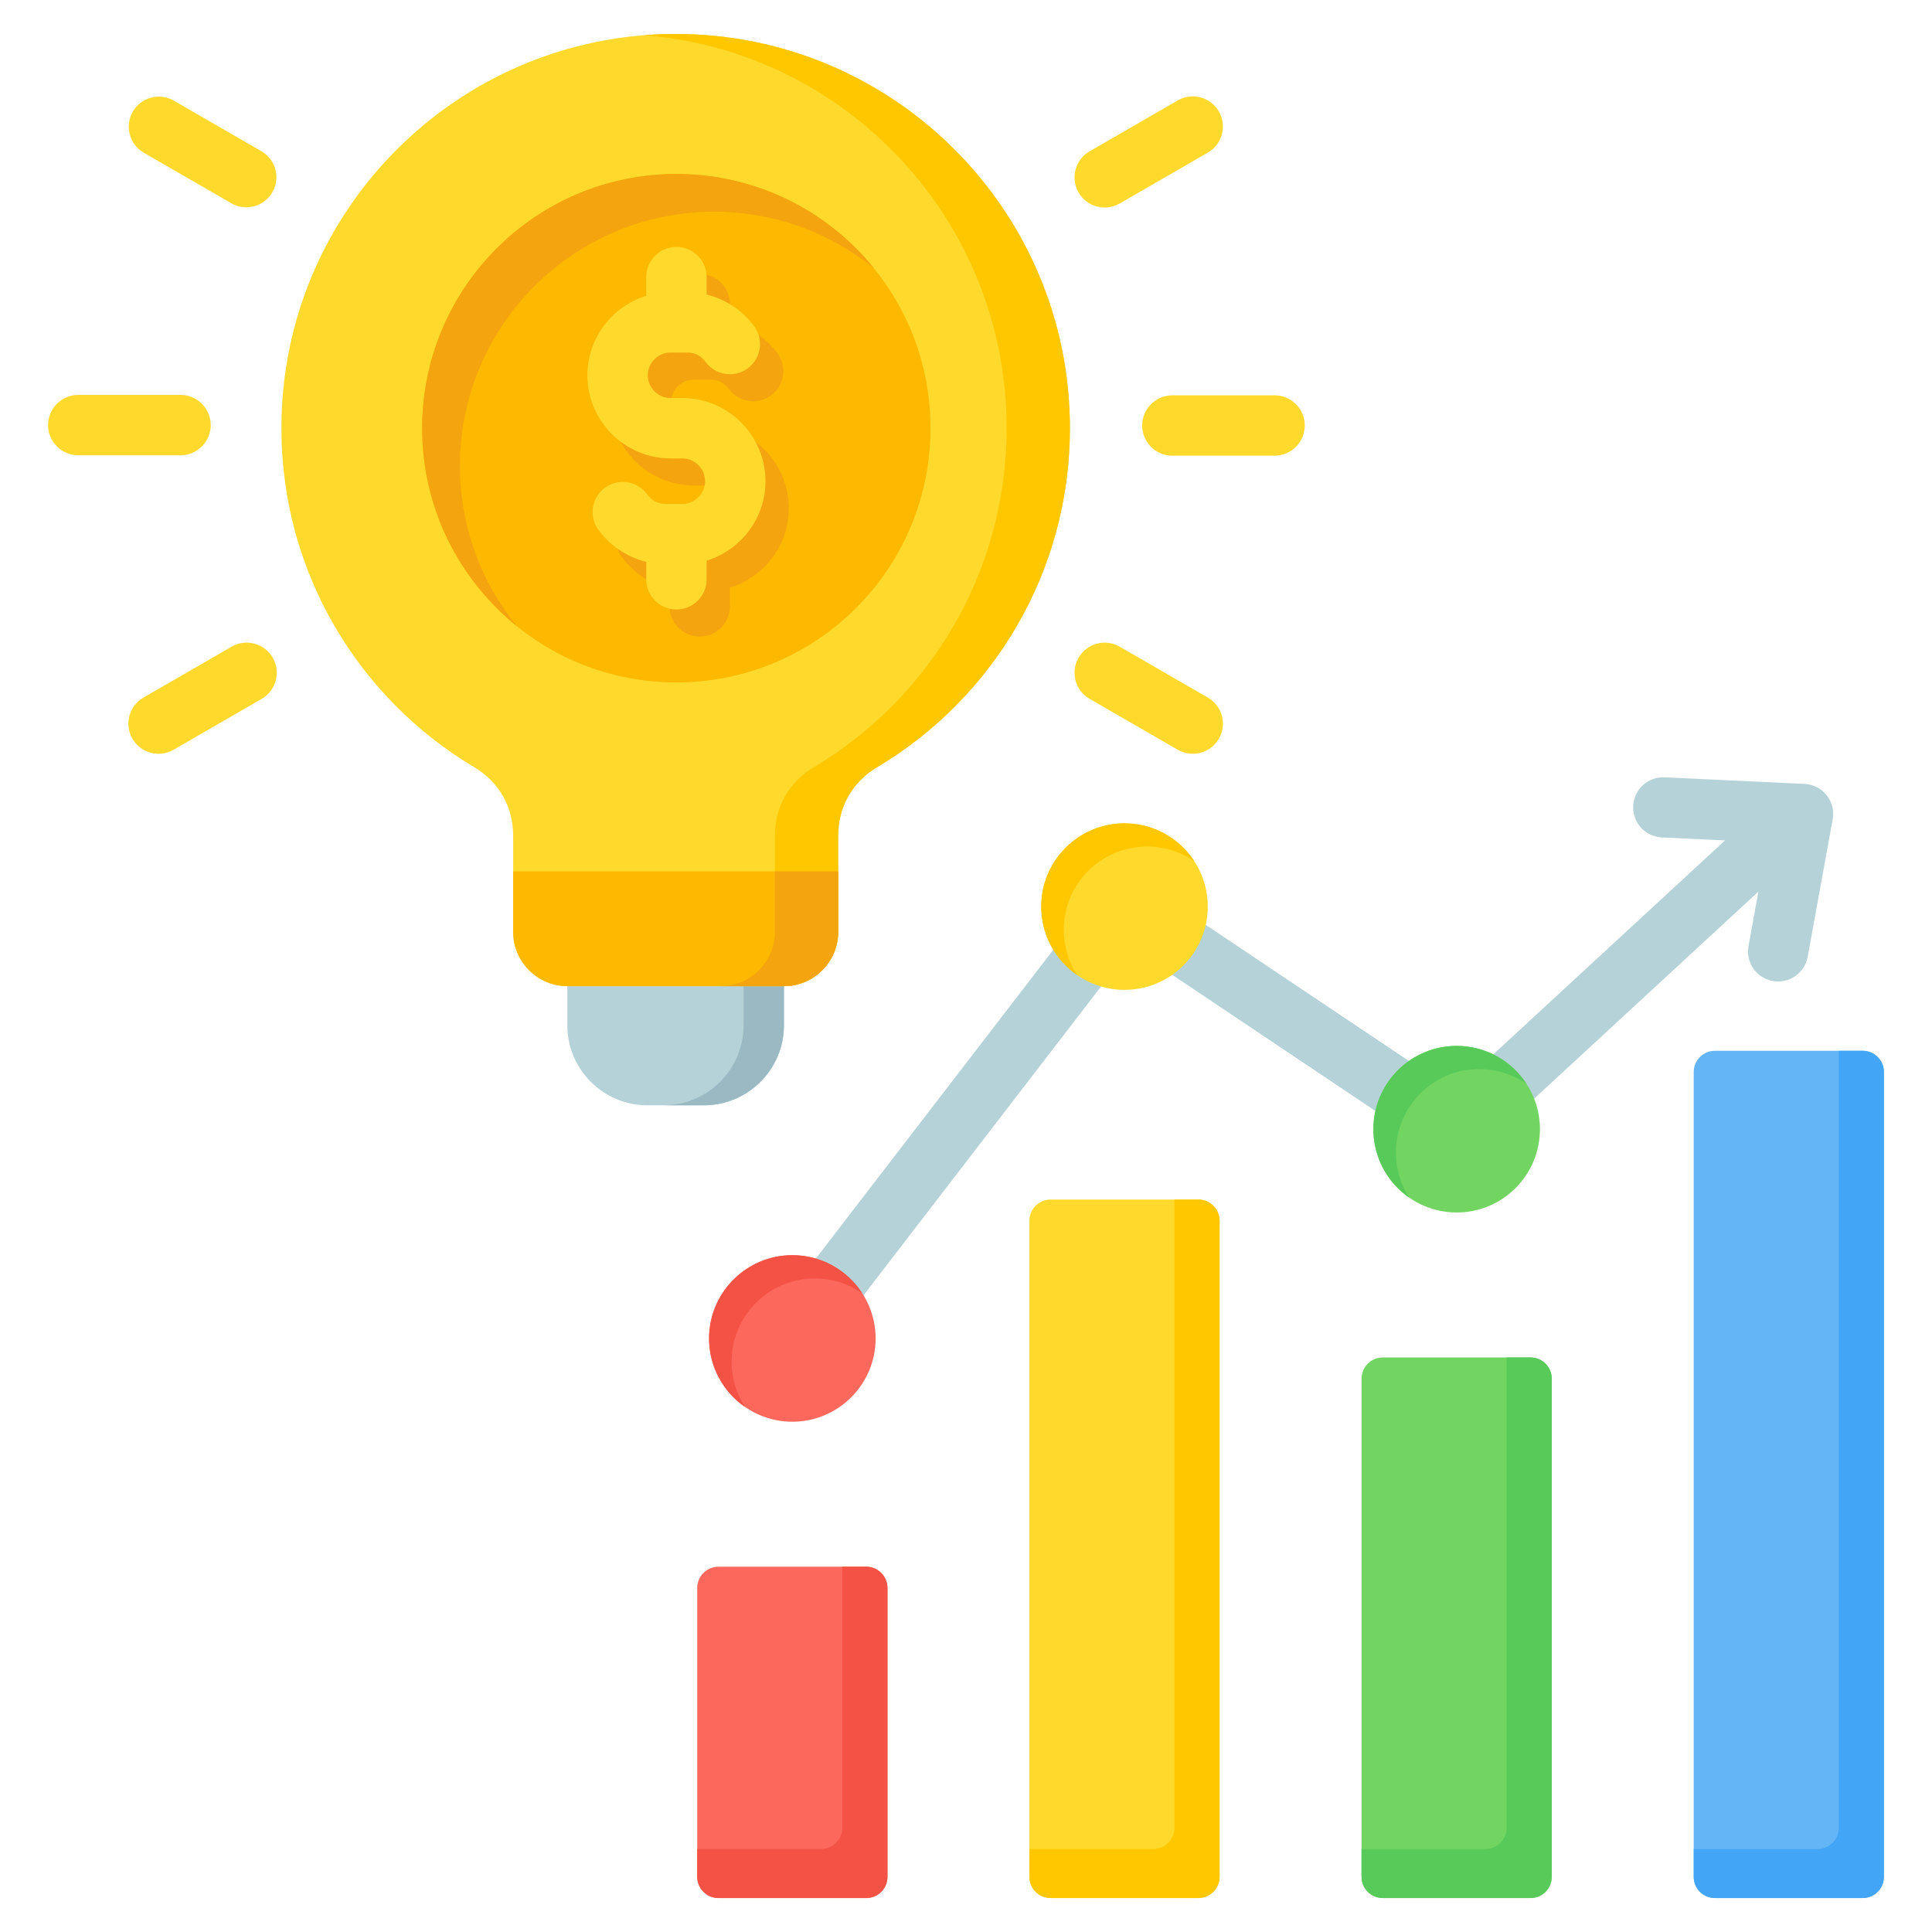 <svg width="60" height="60" viewBox="0 0 60 60" fill="none" xmlns="http://www.w3.org/2000/svg">
<path fill-rule="evenodd" clip-rule="evenodd" d="M25.347 42.139C25.194 42.331 24.972 42.455 24.728 42.485C24.484 42.514 24.238 42.447 24.044 42.297C23.849 42.146 23.722 41.926 23.689 41.682C23.656 41.439 23.72 41.192 23.867 40.996L34.182 27.584C34.33 27.394 34.544 27.268 34.782 27.232C35.02 27.195 35.262 27.253 35.459 27.391L45.144 33.881L53.572 26.1L51.604 26.007C51.357 25.994 51.126 25.884 50.961 25.701C50.795 25.518 50.709 25.276 50.72 25.03C50.732 24.783 50.84 24.551 51.022 24.384C51.204 24.218 51.445 24.13 51.692 24.14L56.04 24.345C56.177 24.351 56.311 24.387 56.432 24.451C56.553 24.515 56.659 24.605 56.742 24.715C56.825 24.824 56.882 24.95 56.911 25.084C56.939 25.219 56.938 25.357 56.907 25.491L56.137 29.726C56.09 29.967 55.95 30.179 55.748 30.318C55.546 30.456 55.297 30.51 55.056 30.466C54.814 30.423 54.6 30.287 54.458 30.087C54.316 29.887 54.259 29.639 54.299 29.397L54.609 27.689L45.871 35.757L45.87 35.756C45.716 35.898 45.519 35.984 45.309 36C45.1 36.016 44.892 35.961 44.718 35.845L35.13 29.419L25.347 42.139Z" fill="#B4D2D7"/>
<path fill-rule="evenodd" clip-rule="evenodd" d="M24.607 44.153C26.031 44.153 27.193 42.992 27.193 41.567C27.193 40.143 26.031 38.981 24.607 38.981C23.183 38.981 22.021 40.143 22.021 41.567C22.021 42.992 23.183 44.153 24.607 44.153Z" fill="#FC685B"/>
<path fill-rule="evenodd" clip-rule="evenodd" d="M24.607 38.981C25.517 38.981 26.317 39.451 26.778 40.162C26.346 39.862 25.832 39.702 25.306 39.703C23.878 39.703 22.72 40.86 22.72 42.288C22.72 42.807 22.873 43.289 23.135 43.694C22.462 43.227 22.021 42.449 22.021 41.567C22.021 40.139 23.179 38.981 24.607 38.981Z" fill="#F35244"/>
<path d="M34.922 30.741C36.351 30.741 37.508 29.584 37.508 28.155C37.508 26.727 36.351 25.569 34.922 25.569C33.494 25.569 32.336 26.727 32.336 28.155C32.336 29.584 33.494 30.741 34.922 30.741Z" fill="#FFDA2D"/>
<path fill-rule="evenodd" clip-rule="evenodd" d="M34.922 25.57C35.832 25.57 36.633 26.04 37.093 26.75C36.661 26.45 36.148 26.29 35.622 26.291C34.193 26.291 33.036 27.449 33.036 28.877C33.035 29.375 33.179 29.864 33.451 30.282C32.777 29.815 32.336 29.037 32.336 28.155C32.336 26.727 33.494 25.57 34.922 25.57Z" fill="#FFC700"/>
<path d="M45.238 37.654C46.666 37.654 47.824 36.496 47.824 35.068C47.824 33.64 46.666 32.482 45.238 32.482C43.809 32.482 42.652 33.64 42.652 35.068C42.652 36.496 43.809 37.654 45.238 37.654Z" fill="#72D561"/>
<path fill-rule="evenodd" clip-rule="evenodd" d="M45.238 32.482C46.148 32.482 46.948 32.952 47.409 33.663C46.977 33.363 46.463 33.203 45.937 33.203C44.509 33.203 43.351 34.361 43.351 35.789C43.35 36.288 43.494 36.776 43.766 37.195C43.093 36.728 42.652 35.95 42.652 35.068C42.652 33.64 43.809 32.482 45.238 32.482Z" fill="#57CA5A"/>
<path fill-rule="evenodd" clip-rule="evenodd" d="M22.312 48.656H26.902C27.077 48.656 27.244 48.726 27.367 48.849C27.491 48.973 27.56 49.14 27.561 49.314V58.287C27.56 58.462 27.491 58.629 27.367 58.752C27.244 58.876 27.077 58.945 26.902 58.946H22.312C22.137 58.945 21.97 58.876 21.847 58.752C21.723 58.629 21.654 58.462 21.653 58.287V49.314C21.654 49.14 21.723 48.973 21.847 48.849C21.97 48.726 22.137 48.656 22.312 48.656Z" fill="#FC685B"/>
<path fill-rule="evenodd" clip-rule="evenodd" d="M26.159 48.656H26.902C27.077 48.656 27.244 48.726 27.367 48.849C27.491 48.973 27.56 49.14 27.561 49.314V58.287C27.56 58.462 27.491 58.629 27.367 58.752C27.244 58.876 27.077 58.945 26.902 58.946H22.312C22.137 58.945 21.97 58.876 21.847 58.752C21.723 58.629 21.654 58.462 21.653 58.287V57.424H25.5C25.675 57.423 25.842 57.354 25.965 57.231C26.089 57.107 26.158 56.94 26.159 56.766V48.656Z" fill="#F35244"/>
<path fill-rule="evenodd" clip-rule="evenodd" d="M32.627 37.253H37.218C37.392 37.253 37.559 37.323 37.683 37.446C37.806 37.569 37.876 37.737 37.876 37.911V58.287C37.876 58.461 37.806 58.629 37.683 58.752C37.559 58.875 37.392 58.945 37.218 58.945H32.627C32.453 58.945 32.285 58.875 32.162 58.752C32.039 58.629 31.969 58.461 31.969 58.287V37.911C31.969 37.737 32.039 37.57 32.162 37.446C32.285 37.323 32.453 37.253 32.627 37.253Z" fill="#FFDA2D"/>
<path fill-rule="evenodd" clip-rule="evenodd" d="M36.474 37.253H37.218C37.392 37.253 37.559 37.323 37.683 37.446C37.806 37.569 37.876 37.737 37.876 37.911V58.287C37.876 58.462 37.806 58.629 37.683 58.752C37.559 58.876 37.392 58.945 37.218 58.945H32.627C32.453 58.945 32.285 58.876 32.162 58.752C32.039 58.629 31.969 58.462 31.969 58.287V57.424H35.816C35.99 57.423 36.157 57.354 36.281 57.23C36.404 57.107 36.474 56.94 36.474 56.765V37.253Z" fill="#FFC700"/>
<path fill-rule="evenodd" clip-rule="evenodd" d="M42.943 42.157H47.533C47.707 42.157 47.875 42.227 47.998 42.35C48.121 42.473 48.191 42.641 48.191 42.815V58.287C48.191 58.462 48.121 58.629 47.998 58.752C47.875 58.876 47.707 58.945 47.533 58.945H42.943C42.768 58.945 42.601 58.876 42.477 58.752C42.354 58.629 42.285 58.462 42.284 58.287V42.815C42.285 42.641 42.354 42.473 42.477 42.35C42.601 42.227 42.768 42.157 42.943 42.157Z" fill="#72D561"/>
<path fill-rule="evenodd" clip-rule="evenodd" d="M46.789 42.157H47.533C47.707 42.157 47.875 42.227 47.998 42.35C48.121 42.473 48.191 42.641 48.191 42.815V58.287C48.191 58.461 48.121 58.629 47.998 58.752C47.875 58.875 47.707 58.945 47.533 58.945H42.943C42.768 58.945 42.601 58.875 42.477 58.752C42.354 58.629 42.285 58.461 42.284 58.287V57.424H46.131C46.306 57.423 46.473 57.354 46.596 57.23C46.72 57.107 46.789 56.94 46.789 56.765V42.157Z" fill="#57CA5A"/>
<path fill-rule="evenodd" clip-rule="evenodd" d="M53.258 32.633H57.848C58.023 32.633 58.19 32.703 58.313 32.826C58.437 32.949 58.506 33.117 58.507 33.291V58.287C58.506 58.462 58.437 58.629 58.313 58.752C58.19 58.876 58.023 58.945 57.848 58.945H53.258C53.083 58.945 52.916 58.876 52.793 58.752C52.669 58.629 52.6 58.462 52.6 58.287V33.291C52.6 33.117 52.669 32.949 52.793 32.826C52.916 32.703 53.083 32.633 53.258 32.633Z" fill="#64B5F6"/>
<path fill-rule="evenodd" clip-rule="evenodd" d="M57.105 32.633H57.848C58.023 32.633 58.19 32.703 58.313 32.826C58.437 32.949 58.506 33.117 58.507 33.291V58.287C58.506 58.462 58.437 58.629 58.313 58.752C58.19 58.876 58.023 58.945 57.848 58.945H53.258C53.084 58.945 52.916 58.876 52.793 58.752C52.669 58.629 52.6 58.462 52.6 58.287V57.424H56.447C56.621 57.423 56.788 57.354 56.912 57.23C57.035 57.107 57.105 56.94 57.105 56.765V32.633Z" fill="#42A5F5"/>
<path fill-rule="evenodd" clip-rule="evenodd" d="M24.346 28.779V31.843C24.346 33.209 23.23 34.326 21.863 34.326H20.102C18.736 34.326 17.619 33.21 17.619 31.843V29.613L24.346 28.779Z" fill="#B4D2D7"/>
<path fill-rule="evenodd" clip-rule="evenodd" d="M24.346 28.779V31.843C24.346 33.209 23.23 34.326 21.863 34.326H20.609C21.976 34.326 23.092 33.209 23.092 31.843V28.934L24.346 28.779Z" fill="#9BB9C3"/>
<path fill-rule="evenodd" clip-rule="evenodd" d="M20.983 1.055C27.745 1.055 33.227 6.536 33.227 13.298C33.227 17.774 30.826 21.688 27.242 23.824C26.469 24.284 26.029 25.057 26.029 25.957V28.942C26.029 29.869 25.273 30.625 24.346 30.625H17.62C16.692 30.625 15.937 29.869 15.937 28.942V25.957C15.937 25.057 15.497 24.284 14.724 23.824C11.14 21.689 8.739 17.774 8.739 13.298C8.739 6.536 14.221 1.055 20.983 1.055Z" fill="#FFDA2D"/>
<path fill-rule="evenodd" clip-rule="evenodd" d="M20.983 1.055C27.745 1.055 33.227 6.536 33.227 13.298C33.227 17.774 30.826 21.688 27.242 23.824C26.469 24.284 26.029 25.057 26.029 25.957V28.942C26.029 29.869 25.273 30.625 24.346 30.625H22.382C23.309 30.625 24.065 29.869 24.065 28.942V25.957C24.065 25.057 24.505 24.284 25.277 23.824C28.861 21.689 31.262 17.774 31.262 13.298C31.262 6.867 26.304 1.594 20.001 1.094C20.325 1.068 20.652 1.055 20.983 1.055Z" fill="#FFC700"/>
<path fill-rule="evenodd" clip-rule="evenodd" d="M15.936 27.062V28.942C15.936 29.869 16.692 30.625 17.619 30.625H24.346C25.273 30.625 26.029 29.869 26.029 28.942V27.062H15.936Z" fill="#FDB800"/>
<path fill-rule="evenodd" clip-rule="evenodd" d="M22.382 30.625H24.346C25.273 30.625 26.029 29.869 26.029 28.942V27.062H24.065V28.942C24.065 29.869 23.309 30.625 22.382 30.625Z" fill="#F4A40E"/>
<path fill-rule="evenodd" clip-rule="evenodd" d="M8.131 4.704C8.341 4.83 8.493 5.033 8.554 5.269C8.616 5.506 8.582 5.757 8.46 5.969C8.338 6.181 8.138 6.337 7.903 6.403C7.667 6.469 7.416 6.44 7.201 6.322L4.451 4.735C4.242 4.609 4.09 4.406 4.029 4.169C3.967 3.933 4.001 3.681 4.123 3.469C4.245 3.257 4.445 3.102 4.68 3.036C4.915 2.97 5.167 2.998 5.381 3.116L8.131 4.704ZM36.408 14.152C36.16 14.152 35.921 14.053 35.745 13.877C35.57 13.701 35.471 13.463 35.471 13.214C35.471 12.966 35.57 12.727 35.745 12.552C35.921 12.376 36.16 12.277 36.408 12.277H39.584C39.832 12.277 40.071 12.376 40.246 12.552C40.422 12.727 40.521 12.966 40.521 13.214C40.521 13.463 40.422 13.701 40.246 13.877C40.071 14.053 39.832 14.152 39.584 14.152H36.408ZM34.769 6.322C34.554 6.445 34.3 6.477 34.062 6.412C33.823 6.348 33.62 6.192 33.496 5.978C33.373 5.765 33.338 5.511 33.401 5.272C33.464 5.033 33.618 4.829 33.831 4.704L36.581 3.116C36.795 2.994 37.049 2.962 37.288 3.026C37.526 3.091 37.729 3.247 37.853 3.46C37.977 3.674 38.011 3.928 37.948 4.166C37.886 4.405 37.731 4.609 37.518 4.735L34.769 6.322ZM33.831 21.699C33.618 21.574 33.464 21.369 33.401 21.131C33.338 20.892 33.373 20.638 33.496 20.425C33.62 20.211 33.823 20.055 34.062 19.991C34.3 19.926 34.554 19.958 34.769 20.081L37.518 21.668C37.731 21.794 37.886 21.998 37.948 22.237C38.011 22.475 37.977 22.729 37.853 22.943C37.729 23.156 37.526 23.312 37.288 23.377C37.049 23.441 36.795 23.409 36.581 23.287L33.831 21.699ZM7.198 20.08C7.412 19.958 7.666 19.926 7.904 19.99C8.143 20.055 8.346 20.211 8.47 20.424C8.593 20.638 8.628 20.892 8.565 21.131C8.502 21.369 8.348 21.574 8.135 21.699L5.385 23.287C5.171 23.409 4.917 23.441 4.678 23.377C4.44 23.312 4.237 23.156 4.113 22.943C3.989 22.729 3.955 22.475 4.018 22.236C4.08 21.998 4.235 21.793 4.448 21.668L7.198 20.08ZM5.606 12.264C5.855 12.264 6.093 12.363 6.269 12.539C6.445 12.714 6.544 12.953 6.544 13.201C6.544 13.45 6.445 13.688 6.269 13.864C6.093 14.04 5.855 14.139 5.606 14.139H2.431C2.182 14.139 1.944 14.04 1.768 13.864C1.592 13.688 1.493 13.45 1.493 13.201C1.493 12.953 1.592 12.714 1.768 12.539C1.944 12.363 2.182 12.264 2.431 12.264H5.606Z" fill="#FFDA2D"/>
<path d="M26.586 18.882C29.669 15.799 29.669 10.8 26.586 7.717C23.503 4.633 18.504 4.633 15.421 7.717C12.338 10.8 12.338 15.799 15.421 18.882C18.504 21.965 23.503 21.965 26.586 18.882Z" fill="#FDB800"/>
<path fill-rule="evenodd" clip-rule="evenodd" d="M21.007 5.403C23.486 5.403 25.698 6.546 27.145 8.333C25.788 7.234 24.061 6.575 22.179 6.575C17.819 6.575 14.284 10.11 14.284 14.47C14.284 16.352 14.943 18.08 16.042 19.436C14.255 17.989 13.112 15.777 13.112 13.299C13.112 8.938 16.647 5.403 21.007 5.403Z" fill="#F4A40E"/>
<path fill-rule="evenodd" clip-rule="evenodd" d="M20.793 9.446C20.793 9.197 20.892 8.959 21.068 8.783C21.244 8.607 21.482 8.508 21.731 8.508C21.979 8.508 22.218 8.607 22.394 8.783C22.569 8.959 22.668 9.197 22.668 9.446V9.986C22.866 10.035 23.056 10.107 23.235 10.199C23.604 10.389 23.92 10.66 24.155 10.986C24.297 11.187 24.354 11.436 24.314 11.679C24.274 11.922 24.139 12.139 23.94 12.284C23.74 12.428 23.492 12.488 23.249 12.451C23.005 12.414 22.786 12.282 22.639 12.084C22.57 11.989 22.483 11.912 22.386 11.862C22.294 11.815 22.185 11.788 22.064 11.788H21.547C21.354 11.788 21.177 11.868 21.049 11.996C20.92 12.125 20.84 12.301 20.84 12.495C20.841 12.587 20.859 12.679 20.895 12.764C20.931 12.85 20.983 12.928 21.049 12.993C21.114 13.059 21.191 13.111 21.277 13.147C21.362 13.182 21.454 13.201 21.547 13.201H21.914C22.625 13.201 23.271 13.491 23.738 13.959C24.206 14.426 24.496 15.072 24.496 15.783C24.496 16.494 24.206 17.139 23.738 17.607C23.439 17.906 23.072 18.127 22.668 18.251V18.831C22.668 19.08 22.569 19.318 22.393 19.494C22.218 19.67 21.979 19.769 21.73 19.769C21.482 19.769 21.243 19.67 21.068 19.494C20.892 19.318 20.793 19.08 20.793 18.831V18.291C20.596 18.242 20.406 18.17 20.226 18.078C19.861 17.892 19.546 17.622 19.306 17.291C19.164 17.09 19.107 16.841 19.147 16.598C19.188 16.355 19.322 16.138 19.521 15.993C19.721 15.849 19.969 15.789 20.212 15.826C20.456 15.863 20.675 15.995 20.822 16.193C20.891 16.288 20.978 16.365 21.075 16.415C21.168 16.462 21.277 16.489 21.397 16.489H21.914C22.108 16.489 22.284 16.409 22.413 16.281C22.541 16.152 22.621 15.976 22.621 15.783C22.621 15.589 22.541 15.413 22.413 15.284C22.284 15.156 22.108 15.076 21.914 15.076H21.547C20.836 15.076 20.19 14.786 19.723 14.319C19.256 13.851 18.965 13.206 18.965 12.495C18.965 11.784 19.255 11.138 19.723 10.671C20.021 10.372 20.389 10.15 20.793 10.026L20.793 9.446Z" fill="#F4A40E"/>
<path fill-rule="evenodd" clip-rule="evenodd" d="M20.07 8.606C20.07 8.357 20.169 8.119 20.344 7.943C20.52 7.767 20.759 7.668 21.007 7.668C21.256 7.668 21.494 7.767 21.67 7.943C21.846 8.119 21.945 8.357 21.945 8.606V9.147C22.142 9.195 22.333 9.267 22.512 9.36C22.881 9.549 23.196 9.82 23.432 10.146C23.574 10.347 23.631 10.596 23.591 10.839C23.55 11.082 23.416 11.299 23.216 11.444C23.017 11.588 22.769 11.648 22.525 11.611C22.282 11.574 22.063 11.442 21.916 11.244C21.847 11.149 21.76 11.072 21.663 11.022C21.57 10.975 21.461 10.948 21.341 10.948H20.823C20.731 10.948 20.639 10.967 20.554 11.003C20.468 11.038 20.391 11.091 20.325 11.156C20.26 11.222 20.207 11.299 20.172 11.385C20.136 11.47 20.117 11.562 20.117 11.655C20.117 11.848 20.197 12.025 20.325 12.153C20.454 12.281 20.63 12.361 20.823 12.361H21.191C21.902 12.361 22.548 12.651 23.015 13.119C23.482 13.586 23.773 14.232 23.773 14.943C23.773 15.654 23.482 16.299 23.015 16.767C22.716 17.066 22.349 17.287 21.945 17.412V17.991C21.945 18.24 21.846 18.478 21.67 18.654C21.494 18.83 21.256 18.929 21.007 18.929C20.759 18.929 20.52 18.83 20.344 18.654C20.169 18.478 20.07 18.24 20.07 17.991V17.451C19.873 17.402 19.683 17.331 19.503 17.238C19.138 17.052 18.823 16.782 18.582 16.451C18.51 16.352 18.459 16.239 18.43 16.12C18.401 16 18.397 15.876 18.416 15.755C18.436 15.633 18.479 15.517 18.543 15.412C18.607 15.307 18.692 15.216 18.791 15.144C18.992 14.998 19.243 14.939 19.488 14.978C19.61 14.997 19.726 15.04 19.831 15.105C19.935 15.169 20.026 15.253 20.099 15.353C20.168 15.448 20.255 15.525 20.352 15.575C20.444 15.623 20.553 15.649 20.674 15.649H21.191C21.384 15.649 21.561 15.569 21.689 15.441C21.818 15.313 21.897 15.136 21.897 14.943C21.897 14.749 21.818 14.573 21.689 14.445C21.561 14.316 21.384 14.236 21.191 14.236H20.823C20.113 14.236 19.467 13.946 19 13.479C18.532 13.011 18.242 12.366 18.242 11.655C18.242 10.944 18.532 10.298 19 9.831C19.298 9.532 19.666 9.31 20.07 9.186V8.606Z" fill="#FFDA2D"/>
</svg>
